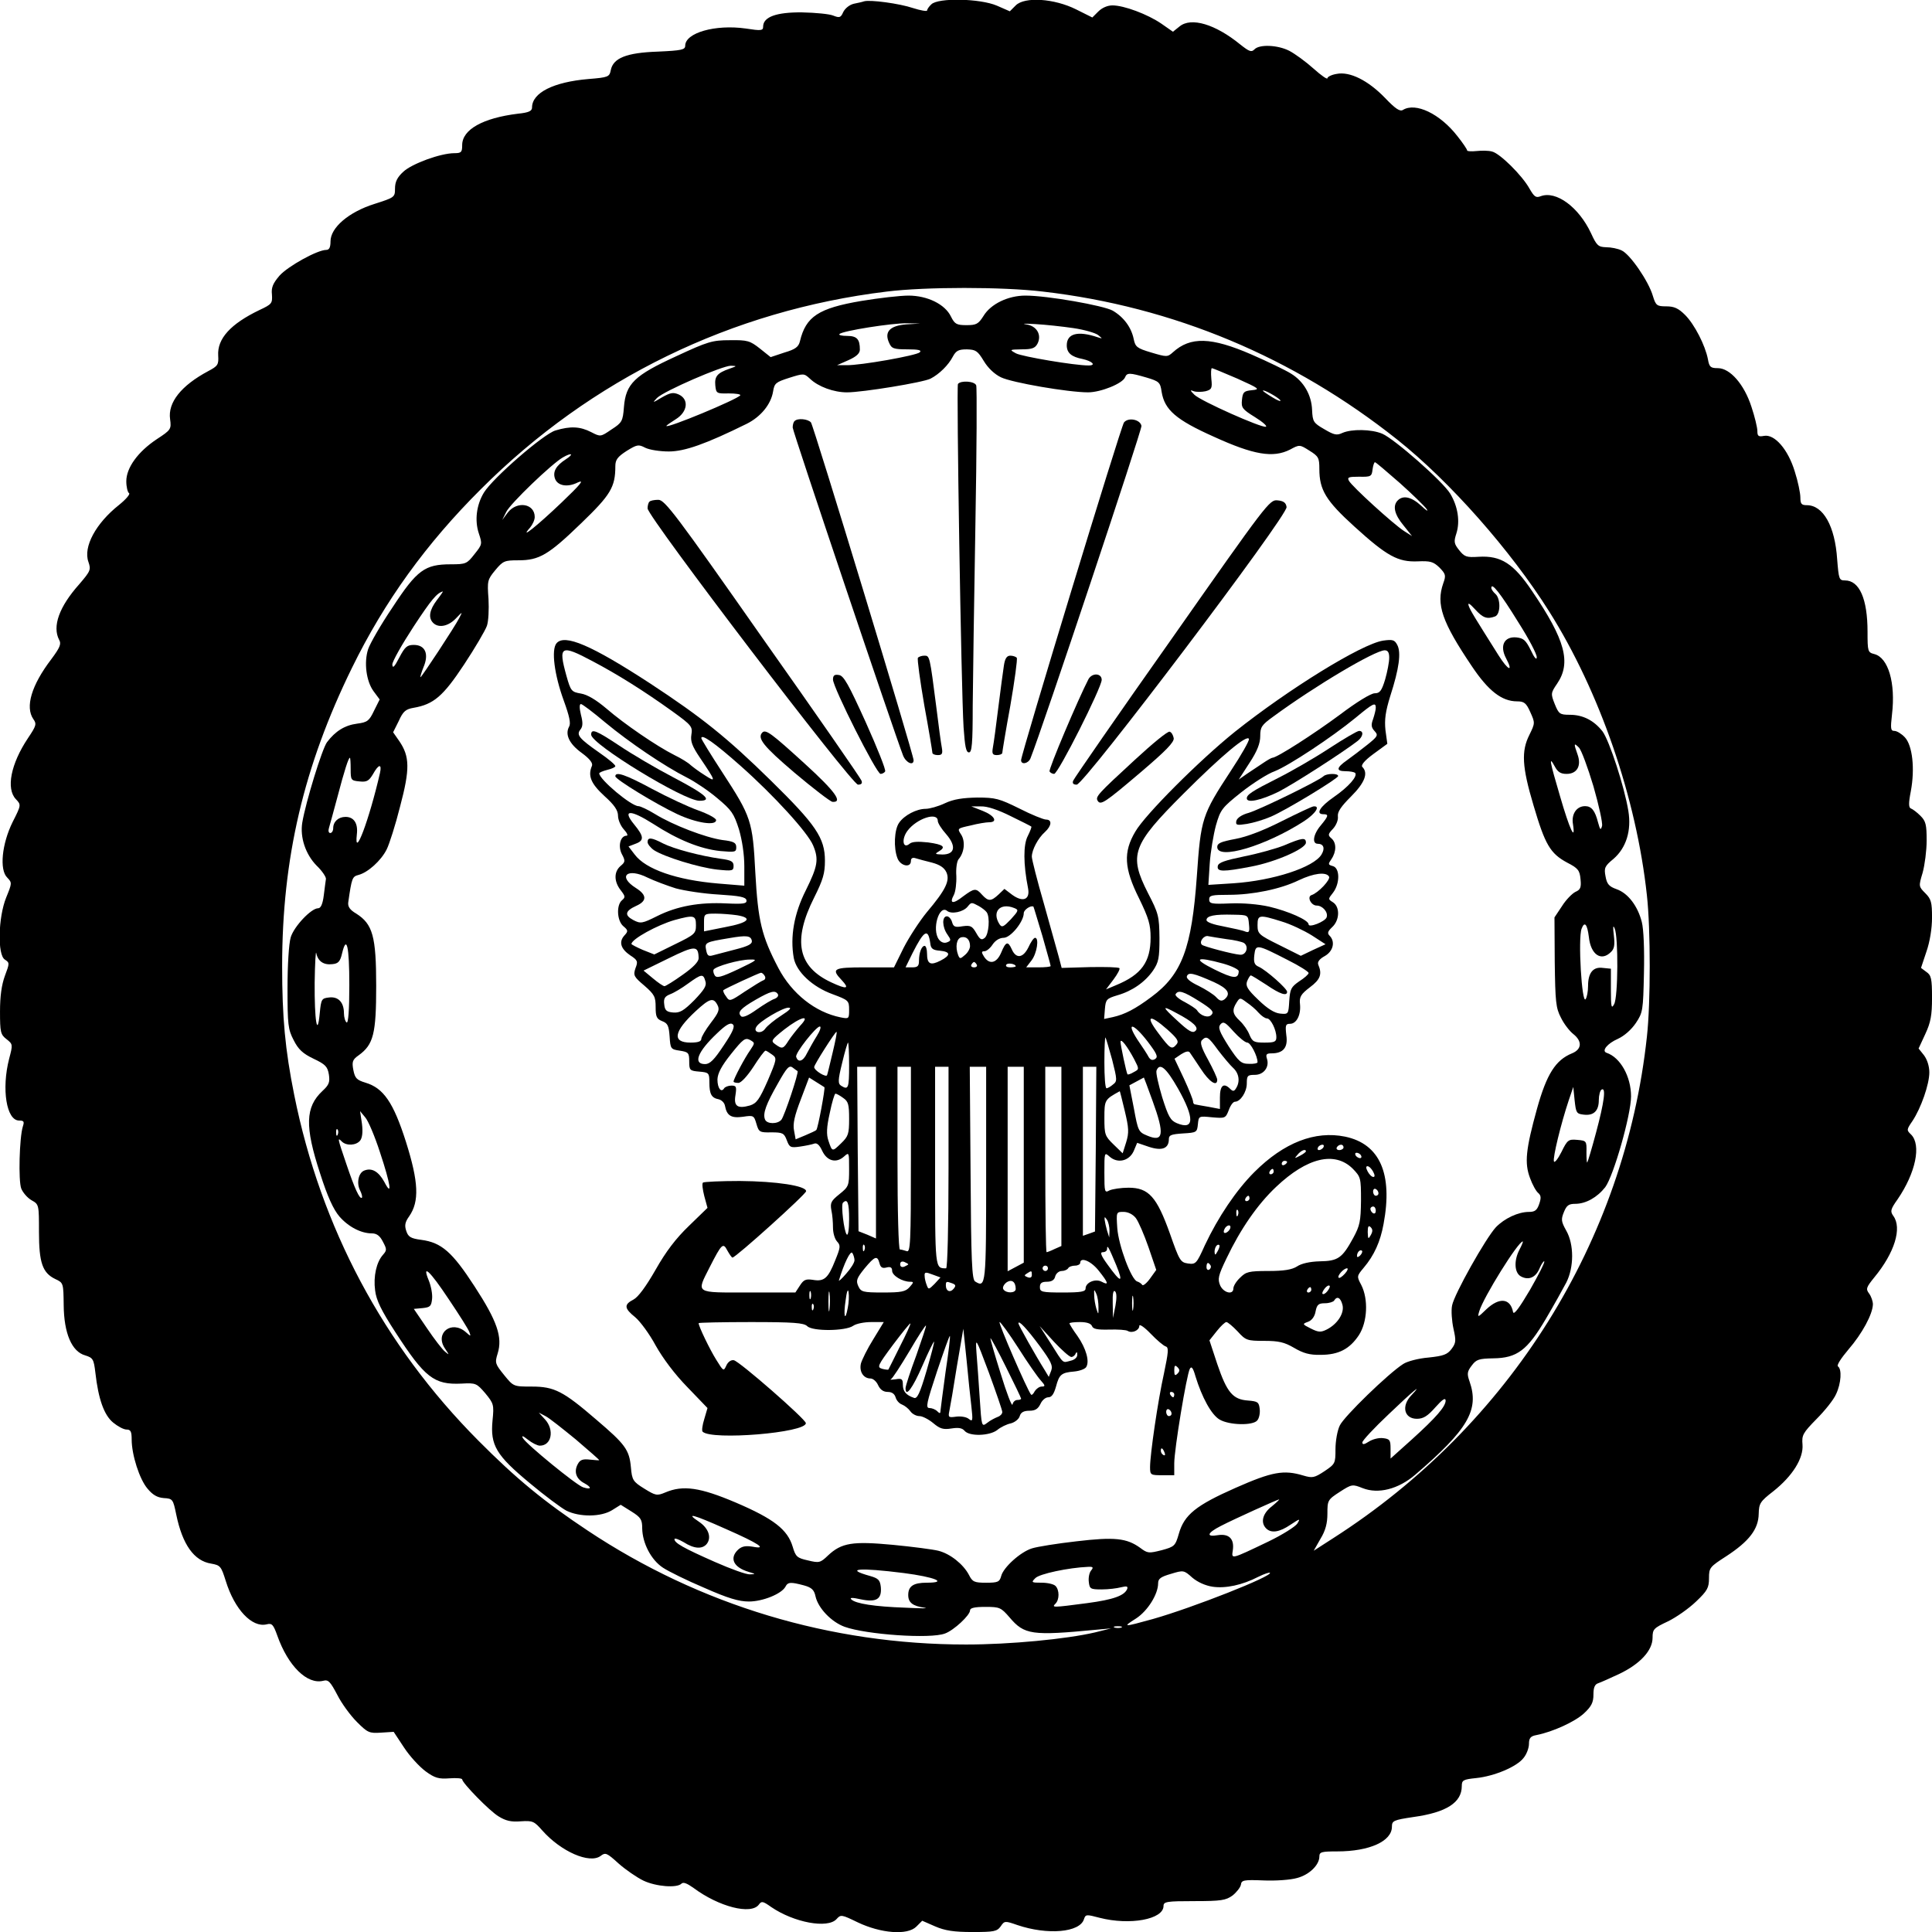 <?xml version="1.0" encoding="UTF-8" standalone="yes"?>
<svg version="1.0" xmlns="http://www.w3.org/2000/svg" width="718.97" height="718.988" viewBox="0 0 719 719" preserveAspectRatio="xMidYMid meet">
  <g transform="translate(0,719) scale(0.1,-0.1)" fill="#000000" stroke="none">
    <path d="M3215 7185 c-5 -2 -23 -6 -38 -9 -16 -4 -32 -17 -39 -31 -9 -21 -14
-22 -37 -13 -14 6 -66 11 -116 12 -96 1 -145 -17 -145 -53 0 -15 -7 -16 -65
-7 -113 16 -225 -16 -225 -64 0 -15 -13 -18 -102 -22 -117 -4 -166 -24 -175
-69 -5 -25 -9 -27 -83 -33 -130 -11 -210 -51 -210 -106 0 -13 -12 -19 -52 -23
-131 -16 -208 -59 -208 -117 0 -26 -3 -30 -29 -30 -51 0 -158 -39 -190 -69
-23 -21 -31 -38 -31 -63 0 -32 -2 -33 -77 -57 -95 -30 -163 -88 -163 -139 0
-23 -5 -32 -16 -32 -33 0 -143 -61 -174 -96 -24 -28 -31 -44 -28 -70 2 -33 0
-36 -47 -58 -106 -51 -157 -106 -153 -169 2 -34 -1 -39 -37 -58 -101 -54 -151
-117 -142 -179 5 -37 3 -40 -49 -74 -71 -47 -114 -107 -114 -157 0 -21 5 -41
10 -44 6 -3 -11 -23 -37 -44 -86 -68 -134 -156 -114 -212 10 -29 8 -34 -34
-83 -75 -84 -101 -157 -75 -207 9 -15 3 -29 -29 -72 -74 -97 -98 -178 -67
-223 13 -18 11 -25 -20 -71 -64 -96 -82 -188 -45 -227 20 -21 20 -22 -12 -85
-40 -81 -50 -178 -20 -207 18 -19 18 -20 -4 -74 -30 -74 -33 -214 -5 -231 18
-12 18 -13 0 -61 -12 -33 -18 -75 -18 -132 0 -77 2 -86 24 -103 24 -19 24 -20
10 -73 -29 -113 -10 -230 37 -230 18 0 20 -4 14 -22 -13 -42 -17 -202 -6 -231
6 -15 23 -35 39 -44 27 -15 27 -17 27 -117 0 -115 13 -153 61 -176 30 -14 30
-15 31 -97 1 -105 30 -173 80 -187 29 -9 32 -14 38 -65 11 -97 32 -157 66
-185 17 -14 39 -26 50 -26 15 0 19 -7 19 -37 0 -57 29 -148 59 -183 19 -23 36
-33 60 -35 34 -2 35 -4 47 -62 23 -111 66 -172 130 -182 34 -6 37 -10 54 -64
33 -107 98 -175 152 -162 20 5 25 0 40 -42 40 -113 111 -183 171 -168 19 5 26
-3 52 -52 16 -32 49 -77 73 -101 40 -40 46 -43 90 -40 l47 3 39 -59 c21 -32
57 -71 80 -88 34 -25 49 -29 89 -26 26 2 47 0 47 -4 0 -13 102 -118 136 -138
26 -16 46 -21 82 -18 45 3 50 0 80 -34 70 -79 176 -125 217 -95 18 14 23 12
67 -28 26 -23 68 -52 93 -64 47 -22 124 -28 141 -11 7 7 21 1 45 -16 94 -70
214 -101 243 -62 10 14 15 13 46 -9 85 -58 210 -81 243 -45 16 18 19 17 79
-12 86 -41 185 -49 218 -16 l22 22 48 -21 c37 -16 70 -21 139 -21 80 0 91 2
105 21 14 21 16 21 62 5 112 -38 233 -28 248 22 6 18 9 18 58 5 113 -29 238
-6 238 44 0 16 12 18 114 18 101 0 118 3 143 21 15 12 29 30 31 40 2 17 10 19
84 16 45 -2 101 2 125 9 46 12 83 49 83 80 0 17 8 19 66 19 121 0 204 38 204
92 0 22 6 25 80 36 123 17 180 54 180 115 0 22 5 25 54 30 67 7 151 42 176 75
11 13 20 37 20 52 0 22 6 29 28 33 61 12 144 50 177 81 28 26 35 41 35 70 0
26 5 38 18 42 9 3 45 19 79 35 77 37 123 87 123 134 0 32 4 36 57 61 31 15 78
48 105 74 42 40 48 51 48 87 0 39 3 42 65 82 84 55 119 100 120 157 1 39 5 46
54 84 72 57 113 123 109 174 -3 35 1 43 52 95 31 31 64 72 73 93 19 40 22 93
7 103 -6 4 12 31 39 63 51 59 90 131 91 168 0 11 -6 29 -14 40 -13 17 -11 23
19 60 76 92 104 184 71 229 -12 17 -11 24 16 62 67 98 89 202 50 241 -17 16
-17 18 5 50 32 48 63 137 63 181 0 23 -8 48 -20 64 l-20 25 25 54 c20 43 25
69 25 135 0 71 -3 84 -21 96 l-20 15 20 60 c13 37 21 87 21 127 0 57 -3 69
-25 91 -25 25 -25 26 -10 76 8 29 15 83 15 120 0 59 -3 72 -23 92 -13 13 -29
25 -35 27 -9 3 -10 18 -1 64 16 85 6 171 -22 201 -12 13 -30 24 -39 24 -14 0
-15 8 -9 61 14 118 -14 212 -66 225 -24 6 -25 10 -25 83 0 122 -30 191 -84
191 -22 0 -23 5 -29 78 -8 124 -52 202 -113 202 -20 0 -24 5 -24 29 0 16 -9
60 -21 97 -25 82 -75 139 -114 132 -21 -4 -25 -1 -25 18 0 13 -10 54 -22 90
-27 84 -80 144 -125 144 -27 0 -32 4 -37 33 -10 52 -50 130 -85 165 -25 25
-41 32 -70 32 -35 0 -39 3 -50 39 -16 55 -85 155 -116 169 -14 7 -40 12 -58
12 -29 1 -35 6 -56 52 -46 98 -130 159 -187 138 -18 -7 -24 -3 -42 28 -27 49
-110 131 -139 138 -13 4 -39 4 -58 2 -19 -2 -35 -1 -35 2 0 4 -16 28 -36 53
-65 84 -156 127 -203 98 -11 -7 -28 4 -67 45 -63 65 -131 99 -180 89 -19 -3
-34 -11 -34 -16 0 -6 -23 10 -52 36 -29 26 -69 55 -90 66 -43 22 -112 25 -130
5 -11 -11 -19 -8 -53 19 -92 75 -182 102 -225 67 l-25 -20 -43 30 c-51 35
-139 68 -182 68 -19 0 -39 -9 -53 -23 l-22 -22 -60 30 c-82 41 -192 48 -225
15 l-22 -22 -48 21 c-63 27 -219 30 -244 5 -9 -8 -16 -19 -16 -23 0 -4 -24 0
-52 9 -50 17 -161 32 -183 25z m666 -1080 c485 -56 933 -244 1319 -551 196
-156 422 -412 565 -639 189 -300 325 -695 364 -1057 14 -125 14 -401 0 -526
-82 -761 -510 -1445 -1167 -1866 l-73 -47 25 44 c19 31 26 58 26 94 0 49 1 52
46 81 45 29 47 29 85 14 58 -23 133 -4 196 50 196 168 239 241 202 347 -10 28
-9 37 8 59 17 23 27 26 80 27 89 1 127 30 196 147 30 51 64 112 76 135 29 57
29 142 0 193 -19 34 -20 42 -9 69 10 25 18 31 42 31 40 0 82 24 112 62 31 42
96 269 96 338 0 74 -40 145 -91 162 -20 7 3 35 42 52 24 11 50 34 67 59 26 39
27 47 30 185 2 88 -1 164 -8 191 -15 59 -51 107 -94 122 -28 10 -36 19 -41 48
-6 31 -3 38 30 65 47 41 67 105 55 178 -15 92 -71 262 -96 296 -32 41 -73 62
-122 62 -37 0 -41 3 -56 40 -15 38 -15 41 9 76 53 78 30 163 -93 344 -69 103
-116 133 -199 128 -46 -3 -53 0 -73 25 -19 24 -20 31 -10 62 14 44 6 100 -23
148 -27 45 -208 204 -253 223 -40 17 -114 18 -148 3 -21 -10 -31 -8 -68 14
-40 23 -43 28 -45 71 -2 56 -31 107 -79 136 -19 12 -85 44 -147 71 -150 65
-227 67 -292 8 -20 -18 -23 -18 -80 -1 -54 16 -60 21 -66 51 -9 43 -37 81 -78
105 -34 19 -243 56 -325 56 -64 0 -129 -31 -156 -76 -19 -30 -27 -34 -63 -34
-37 0 -44 4 -58 32 -22 46 -88 78 -158 78 -31 0 -110 -9 -176 -20 -159 -27
-206 -58 -228 -150 -5 -21 -17 -30 -58 -42 l-51 -17 -40 32 c-37 29 -46 32
-112 31 -65 0 -82 -5 -200 -60 -155 -71 -187 -102 -194 -189 -4 -52 -7 -58
-46 -83 -41 -28 -41 -28 -76 -10 -41 21 -77 23 -133 6 -44 -13 -232 -176 -266
-231 -28 -46 -35 -104 -19 -152 13 -39 13 -41 -16 -77 -28 -36 -32 -38 -88
-38 -97 0 -126 -21 -217 -160 -44 -65 -84 -135 -91 -156 -16 -49 -7 -119 20
-156 l23 -31 -21 -42 c-18 -38 -25 -43 -63 -48 -46 -6 -81 -28 -112 -69 -18
-24 -79 -222 -92 -299 -9 -55 12 -118 53 -160 21 -20 36 -43 35 -50 -1 -8 -5
-35 -8 -61 -4 -32 -11 -48 -21 -48 -26 0 -90 -68 -102 -108 -7 -23 -12 -104
-12 -189 0 -136 2 -154 23 -194 17 -34 34 -50 74 -69 44 -21 52 -29 57 -59 4
-28 1 -38 -24 -61 -64 -60 -66 -132 -9 -306 28 -88 50 -135 72 -161 34 -39 81
-63 121 -63 18 0 30 -9 41 -31 15 -28 15 -32 0 -49 -24 -27 -36 -80 -29 -132
4 -36 23 -75 75 -155 110 -170 144 -197 247 -192 53 3 56 1 88 -36 31 -38 33
-42 27 -101 -9 -93 14 -130 138 -233 56 -47 118 -93 137 -103 49 -24 128 -24
170 2 l32 20 40 -25 c35 -22 40 -30 40 -63 1 -55 33 -117 77 -146 21 -14 90
-48 154 -75 88 -39 129 -51 166 -51 51 0 121 28 136 55 9 18 20 18 69 5 29 -8
38 -17 43 -41 10 -44 59 -95 108 -113 80 -29 320 -46 374 -25 33 12 93 68 93
86 0 9 17 13 57 13 53 0 58 -2 90 -39 55 -65 83 -69 323 -46 l55 5 -60 -15
c-107 -25 -316 -45 -480 -45 -504 0 -990 146 -1408 424 -161 107 -265 192
-407 335 -353 355 -586 793 -685 1286 -34 169 -45 289 -45 480 0 400 80 743
260 1110 121 247 276 462 480 665 410 410 933 665 1510 735 146 18 430 18 581
0z m-508 -122 c-62 -5 -83 -28 -64 -69 9 -21 17 -24 68 -24 41 0 54 -3 46 -11
-12 -12 -221 -49 -273 -48 l-35 0 43 19 c29 13 42 25 42 39 0 39 -11 51 -48
51 -19 0 -32 3 -28 7 12 12 196 41 251 40 l50 -1 -52 -3z m622 -14 c41 -6 82
-18 92 -26 17 -14 17 -14 -2 -8 -74 25 -115 14 -115 -30 0 -28 17 -43 59 -51
36 -8 52 -24 22 -24 -52 0 -247 33 -270 45 -25 14 -25 14 21 15 38 0 50 4 59
21 17 33 -3 67 -43 72 -18 3 -3 3 35 1 37 -2 101 -9 142 -15z m-334 -122 c16
-27 41 -50 64 -61 41 -20 251 -56 324 -56 48 0 129 33 138 56 7 18 18 17 80
-1 47 -14 51 -18 56 -53 11 -67 53 -104 194 -167 149 -68 221 -80 284 -48 35
19 36 19 72 -4 34 -21 37 -27 37 -68 0 -78 24 -118 131 -215 121 -110 162
-132 235 -129 47 2 58 -1 81 -23 23 -24 25 -29 14 -59 -27 -78 -5 -143 107
-309 61 -91 111 -130 168 -130 26 0 34 -6 49 -40 18 -40 18 -41 -3 -84 -31
-61 -28 -119 15 -263 43 -146 62 -179 125 -213 41 -21 47 -29 50 -62 3 -30 0
-39 -19 -47 -12 -6 -35 -29 -50 -53 l-28 -42 1 -166 c2 -147 4 -171 23 -207
11 -23 32 -50 46 -61 34 -27 32 -57 -5 -72 -61 -25 -94 -77 -130 -206 -42
-152 -47 -202 -26 -258 9 -25 23 -50 31 -56 10 -9 11 -18 3 -41 -8 -23 -16
-29 -38 -29 -40 0 -91 -24 -123 -57 -38 -41 -155 -249 -163 -291 -4 -19 -1
-58 5 -86 10 -45 10 -53 -7 -76 -16 -21 -30 -26 -86 -32 -37 -3 -79 -14 -94
-24 -55 -35 -221 -196 -236 -229 -9 -18 -16 -58 -16 -88 0 -53 -1 -55 -41 -82
-38 -25 -45 -26 -79 -16 -73 22 -116 14 -252 -46 -147 -65 -191 -100 -211
-171 -13 -45 -16 -48 -64 -61 -48 -12 -52 -12 -80 9 -50 36 -95 41 -238 24
-71 -8 -145 -20 -164 -26 -43 -13 -107 -71 -115 -103 -6 -22 -12 -25 -56 -25
-44 0 -51 3 -64 29 -21 40 -70 79 -114 90 -20 5 -96 15 -169 22 -150 14 -191
8 -242 -40 -28 -27 -33 -28 -74 -18 -41 9 -46 14 -57 51 -19 64 -71 104 -211
164 -134 57 -197 66 -263 38 -31 -13 -36 -12 -78 14 -42 26 -46 32 -50 79 -6
66 -21 86 -129 178 -123 106 -156 123 -240 123 -68 0 -68 0 -103 43 -33 41
-35 45 -24 80 19 61 -2 121 -86 250 -83 128 -123 163 -198 173 -39 5 -49 11
-56 33 -7 20 -5 33 11 55 38 55 35 127 -12 276 -47 148 -84 201 -151 221 -33
10 -39 17 -45 47 -6 31 -3 39 20 55 55 40 65 80 65 258 0 185 -13 230 -74 269
-24 14 -32 26 -30 42 13 91 15 96 38 102 35 9 84 53 105 95 10 20 33 92 50
160 37 139 36 186 -3 243 l-23 33 21 42 c16 36 26 44 55 49 75 13 110 43 188
161 41 62 79 127 85 144 6 17 8 62 6 100 -5 67 -4 72 25 107 29 35 35 37 86
37 78 0 112 20 234 138 109 105 127 134 127 212 0 24 8 35 42 57 39 24 44 25
69 12 16 -8 55 -14 88 -14 59 0 138 28 290 103 52 26 90 72 98 120 5 31 10 35
60 51 54 17 55 17 77 -3 31 -30 89 -51 138 -51 58 0 284 37 311 51 33 17 67
51 83 82 12 22 21 27 52 27 33 -1 40 -5 63 -43z m-946 -29 c-46 -16 -56 -29
-53 -62 3 -30 5 -31 50 -30 26 0 45 -3 43 -7 -10 -15 -275 -125 -275 -114 0 2
16 13 35 25 44 27 50 74 11 92 -21 9 -31 7 -63 -11 -35 -21 -36 -21 -18 -2 26
26 243 120 275 120 24 -1 23 -1 -5 -11z m1890 -37 c82 -37 86 -40 54 -43 -30
-3 -34 -7 -37 -36 -3 -29 1 -35 48 -64 29 -18 47 -34 41 -36 -16 -5 -243 96
-266 119 -17 17 -17 19 -2 13 9 -3 29 -3 43 0 23 6 26 11 22 46 -2 22 -1 40 2
40 3 0 46 -18 95 -39z m160 -81 c3 -5 -10 -1 -29 11 -20 12 -36 23 -36 25 0 7
58 -25 65 -36z m-2659 -219 c-37 -24 -49 -46 -41 -71 9 -28 47 -35 86 -15 25
11 9 -8 -61 -75 -90 -86 -161 -143 -117 -93 9 11 17 28 17 39 0 50 -65 61
-100 17 l-21 -28 15 30 c14 30 170 180 211 203 33 19 42 13 11 -7z m3103 -88
c47 -42 92 -86 100 -97 8 -12 -1 -6 -20 12 -36 33 -67 40 -87 20 -20 -20 -13
-52 21 -93 l32 -40 -30 19 c-39 25 -194 166 -205 187 -7 13 -1 15 38 15 44 -1
47 1 50 27 2 15 6 27 9 27 3 0 44 -35 92 -77z m441 -518 c39 -61 70 -120 69
-131 0 -12 -9 -2 -22 26 -19 38 -27 45 -54 48 -45 4 -63 -31 -38 -78 28 -53 8
-46 -28 11 -90 143 -104 165 -111 184 -5 14 3 10 23 -12 30 -33 45 -38 75 -27
21 8 21 67 1 84 -8 7 -15 17 -15 22 0 23 34 -20 100 -127z m-4024 82 c-28 -37
-33 -66 -14 -85 20 -20 56 -13 84 16 26 27 26 27 13 2 -16 -32 -140 -220 -144
-220 -2 0 3 17 11 37 21 49 7 83 -36 83 -25 0 -33 -7 -54 -47 -18 -35 -25 -42
-26 -26 0 12 36 75 79 141 67 102 87 125 109 131 2 1 -8 -14 -22 -32z m4304
-693 c20 -70 35 -137 32 -148 -5 -17 -7 -15 -15 14 -11 43 -24 60 -48 60 -32
0 -52 -30 -45 -68 10 -67 -13 -17 -48 104 -39 132 -43 154 -20 112 11 -21 22
-28 44 -28 39 0 56 30 41 72 -15 42 -14 45 5 26 9 -9 33 -74 54 -144z m-4625
64 c0 -41 1 -43 33 -46 27 -3 35 2 50 27 21 38 34 40 26 4 -40 -174 -97 -326
-86 -228 5 41 -11 65 -42 65 -27 0 -46 -18 -46 -42 0 -10 -5 -18 -11 -18 -6 0
-8 8 -5 18 3 9 17 62 32 117 26 99 41 145 46 145 2 0 3 -19 3 -42z m4608 -625
c7 -66 46 -92 82 -56 13 12 15 27 11 62 -4 32 -3 40 3 26 14 -31 13 -256 -2
-282 -10 -19 -12 -11 -12 55 l0 77 -30 3 c-36 5 -55 -18 -55 -67 0 -20 -4 -42
-9 -49 -14 -23 -29 226 -15 262 11 29 21 17 27 -31z m-4613 -179 c0 -94 -4
-143 -10 -139 -5 3 -10 19 -10 34 0 41 -21 63 -55 59 -28 -3 -30 -6 -35 -58
-9 -96 -20 -27 -19 113 1 73 4 122 6 110 6 -30 27 -45 60 -41 22 2 29 10 36
40 17 71 27 27 27 -118z m4593 -482 c38 -5 57 14 57 54 0 18 5 36 10 39 18 11
10 -47 -20 -159 -16 -60 -31 -110 -33 -112 -2 -2 -3 15 -3 38 1 42 0 43 -34
46 -33 3 -37 0 -59 -45 -13 -26 -26 -42 -28 -35 -5 13 26 140 55 227 l17 50 5
-50 c5 -46 7 -50 33 -53z m-4479 -140 c40 -120 47 -170 16 -110 -21 38 -46 53
-74 42 -22 -8 -30 -47 -16 -74 6 -12 9 -24 7 -27 -8 -8 -27 33 -58 125 -33 97
-34 101 -17 84 17 -17 53 -15 68 3 8 10 11 31 7 63 l-7 47 19 -23 c11 -12 36
-71 55 -130z m-157 66 c-3 -8 -6 -5 -6 6 -1 11 2 17 5 13 3 -3 4 -12 1 -19z
m4398 -428 c-22 -42 -19 -87 5 -100 29 -16 56 -4 70 31 7 16 15 27 17 25 3 -3
-21 -50 -53 -106 -39 -66 -60 -95 -63 -83 -10 52 -51 56 -99 11 -33 -32 -34
-32 -27 -8 16 53 145 260 162 260 2 0 -3 -13 -12 -30z m-3985 -185 c39 -58 74
-113 77 -123 6 -16 5 -16 -14 1 -52 45 -115 -3 -78 -60 18 -27 18 -27 1 -13
-10 8 -40 47 -67 87 l-49 72 33 3 c28 3 32 7 35 34 2 18 -4 48 -12 68 -27 65
3 38 74 -69z m3582 -358 c-38 -40 -26 -87 21 -87 24 0 40 10 69 43 25 28 37
37 38 25 0 -22 -34 -62 -127 -146 l-78 -70 0 37 c0 32 -3 36 -28 39 -16 2 -39
-4 -53 -13 -17 -11 -24 -12 -24 -3 0 7 44 54 98 105 92 88 131 120 84 70z
m-3109 -164 c48 -41 87 -75 87 -77 0 -1 -15 0 -34 2 -27 3 -37 0 -46 -17 -15
-28 -6 -55 25 -71 29 -16 26 -25 -5 -15 -25 8 -211 160 -224 183 -6 11 0 9 19
-6 15 -12 35 -22 44 -22 44 0 55 59 19 98 l-23 25 25 -13 c14 -7 64 -47 113
-87z m2590 -249 c-34 -26 -43 -60 -21 -82 19 -19 50 -14 91 14 35 23 37 24 25
4 -7 -11 -56 -42 -108 -67 -142 -68 -137 -66 -132 -32 6 42 -14 62 -55 56 -46
-8 -41 8 10 34 50 26 210 98 217 99 3 0 -10 -12 -27 -26z m-2032 -84 c123 -54
157 -77 100 -66 -25 4 -39 2 -53 -10 -35 -32 -19 -67 39 -84 26 -8 26 -8 4 -9
-13 -1 -71 20 -130 46 -118 52 -151 71 -151 85 0 5 15 0 34 -11 39 -25 69 -27
86 -7 19 24 7 59 -29 83 -52 35 -23 28 100 -27z m1360 -154 c-7 -8 -11 -27 -9
-43 3 -26 6 -28 48 -28 25 0 57 4 72 8 21 5 26 4 23 -6 -10 -25 -51 -40 -149
-53 -129 -17 -133 -17 -118 -2 15 15 15 51 0 66 -7 7 -30 12 -52 12 -38 0 -39
1 -23 17 15 16 124 39 196 42 19 1 21 -2 12 -13z m-698 -10 c116 -15 167 -36
86 -36 -50 0 -69 -13 -69 -46 0 -28 17 -41 60 -47 19 -3 -12 -3 -70 0 -116 4
-186 15 -202 31 -7 7 5 7 36 0 58 -12 78 1 74 46 -3 26 -9 32 -40 41 -97 27
-42 32 125 11z m1150 -51 c48 -7 110 6 170 37 22 11 41 17 43 15 12 -12 -287
-130 -435 -172 -112 -31 -115 -31 -63 2 43 28 82 90 82 131 0 17 10 24 48 35
46 14 48 14 79 -14 20 -17 49 -30 76 -34z m-340 -152 c-7 -2 -19 -2 -25 0 -7
3 -2 5 12 5 14 0 19 -2 13 -5z"/>
    <path d="M3565 5761 c-6 -11 12 -1132 21 -1278 5 -71 9 -93 20 -93 11 0 14 31
14 173 1 94 5 398 10 675 5 277 6 510 3 518 -6 16 -58 19 -68 5z"/>
    <path d="M2957 5623 c-4 -3 -7 -14 -7 -24 0 -14 380 -1142 411 -1221 11 -27
39 -39 39 -17 0 21 -372 1244 -382 1257 -11 13 -50 17 -61 5z"/>
    <path d="M4183 5618 c-11 -13 -383 -1235 -383 -1257 0 -18 27 -13 35 7 45 113
415 1222 413 1237 -4 24 -49 33 -65 13z"/>
    <path d="M2417 5323 c-4 -3 -7 -15 -7 -25 0 -31 760 -1028 783 -1028 13 0 17
5 13 15 -3 9 -168 247 -368 530 -323 461 -364 515 -388 515 -15 0 -30 -3 -33
-7z"/>
    <path d="M4362 4815 c-200 -283 -365 -522 -368 -530 -4 -10 0 -15 13 -15 28 0
786 1002 781 1033 -2 16 -11 23 -34 25 -29 3 -39 -10 -392 -513z"/>
    <path d="M2071 4796 c-20 -24 -8 -117 27 -213 21 -58 27 -85 20 -97 -16 -29 0
-64 47 -98 30 -22 42 -38 38 -48 -16 -37 -4 -66 46 -112 38 -34 51 -54 51 -74
0 -15 10 -38 22 -51 12 -13 16 -23 10 -23 -23 0 -33 -38 -18 -68 14 -26 13
-30 -5 -45 -25 -22 -24 -58 1 -90 17 -22 18 -26 5 -37 -22 -18 -19 -77 5 -97
18 -15 18 -19 4 -34 -22 -24 -14 -50 21 -74 28 -18 30 -23 20 -48 -9 -27 -6
-32 33 -65 38 -33 42 -42 42 -80 0 -36 4 -44 24 -52 21 -8 25 -17 28 -57 3
-46 4 -48 38 -53 32 -5 35 -8 35 -40 0 -33 2 -35 38 -38 35 -3 37 -5 37 -40 0
-44 8 -58 35 -63 11 -3 21 -13 23 -24 7 -37 23 -47 67 -41 39 6 41 5 50 -26 9
-31 12 -33 56 -32 42 0 47 -3 57 -29 10 -27 14 -29 49 -24 21 3 45 8 53 11 10
4 20 -5 30 -27 18 -38 52 -47 81 -21 19 17 19 16 19 -47 0 -61 -1 -65 -36 -93
-31 -25 -35 -32 -30 -60 4 -17 6 -46 6 -65 0 -18 6 -41 15 -51 14 -15 13 -22
-7 -71 -26 -66 -41 -79 -82 -72 -27 4 -35 1 -49 -21 l-17 -26 -175 0 c-201 0
-194 -5 -144 94 45 88 50 93 66 62 8 -14 16 -26 19 -26 12 0 274 236 274 247
0 20 -110 37 -247 38 -72 0 -134 -3 -137 -6 -4 -4 -1 -26 5 -50 l12 -44 -69
-67 c-49 -47 -86 -96 -124 -163 -36 -63 -65 -102 -82 -111 -37 -19 -35 -33 6
-66 18 -15 53 -62 76 -105 27 -48 71 -107 118 -155 l75 -78 -12 -41 c-7 -22
-10 -44 -6 -47 33 -33 386 -4 384 32 -1 15 -247 230 -268 234 -10 2 -22 -6
-28 -20 -10 -22 -11 -21 -37 21 -24 38 -66 125 -66 137 0 2 87 4 194 4 160 0
197 -3 210 -15 19 -20 142 -19 171 1 11 8 41 14 67 14 l47 0 -39 -64 c-22 -35
-42 -76 -46 -90 -7 -30 9 -56 36 -56 9 0 22 -11 28 -25 8 -17 20 -25 36 -25
15 0 25 -7 29 -20 3 -11 13 -23 24 -27 10 -4 24 -15 31 -25 7 -10 22 -18 34
-18 11 0 34 -12 51 -26 25 -21 37 -25 68 -20 26 4 40 2 49 -9 18 -21 92 -19
121 3 13 11 36 22 51 25 15 4 30 16 33 27 4 14 15 20 36 20 22 0 32 7 41 25 6
14 19 25 29 25 13 0 21 12 29 40 12 45 20 52 68 56 20 2 39 9 44 16 14 21 0
70 -32 116 -17 23 -30 45 -30 47 0 3 18 5 39 5 25 0 41 -5 45 -15 4 -11 20
-14 63 -13 33 1 64 -1 70 -5 16 -10 43 2 43 19 0 8 19 -5 42 -29 24 -25 49
-46 57 -48 11 -4 9 -22 -7 -99 -23 -103 -52 -303 -52 -350 0 -29 2 -30 45 -30
l45 0 0 44 c0 52 46 330 58 352 6 11 12 4 21 -28 24 -78 59 -143 90 -161 36
-21 124 -23 140 -3 7 8 11 27 9 43 -3 25 -7 28 -44 31 -56 4 -78 30 -114 136
l-29 88 27 34 c15 19 31 34 36 34 5 0 24 -16 42 -35 30 -33 35 -35 99 -35 54
0 75 -5 111 -26 34 -20 58 -27 99 -26 67 0 108 22 142 73 32 49 36 134 9 187
-17 32 -17 33 9 64 39 46 62 97 74 163 35 187 -14 298 -143 325 -112 23 -228
-22 -338 -132 -68 -68 -135 -168 -184 -272 -31 -69 -34 -72 -63 -68 -28 4 -32
11 -67 111 -49 137 -79 171 -154 171 -28 0 -60 -5 -71 -10 -18 -10 -19 -7 -19
66 0 75 0 77 19 60 30 -27 73 -17 90 20 l13 31 44 -15 c49 -16 74 -6 74 29 0
15 9 18 53 21 50 3 52 4 55 34 3 31 3 31 53 26 48 -4 50 -4 62 27 6 17 16 31
23 31 20 0 44 36 44 68 0 29 3 32 30 32 33 0 55 29 45 60 -5 16 -2 20 17 20
44 0 62 22 55 68 -4 36 -3 42 14 42 24 0 41 33 37 73 -3 27 3 37 37 63 39 29
46 49 31 84 -4 10 4 21 24 32 32 18 40 54 18 76 -9 9 -7 16 10 32 28 26 29 75
3 92 -19 12 -19 12 0 36 26 34 26 92 -1 99 -18 5 -18 7 -5 26 19 28 19 61 0
77 -14 12 -13 16 6 36 11 12 20 32 18 46 -2 17 12 37 49 74 51 51 65 87 42
110 -6 6 7 23 41 48 l52 38 -7 51 c-4 39 0 69 18 127 33 102 41 162 26 190
-10 19 -17 21 -53 16 -81 -13 -351 -180 -551 -339 -132 -106 -335 -309 -371
-372 -45 -76 -42 -136 14 -248 36 -74 43 -98 43 -146 0 -91 -34 -138 -128
-177 l-38 -16 28 37 c15 20 25 39 22 42 -4 4 -53 5 -111 4 l-104 -3 -11 42
c-6 22 -31 111 -55 197 -25 86 -45 165 -45 175 0 25 23 69 49 92 25 23 27 46
4 46 -9 0 -54 18 -99 41 -75 37 -89 41 -157 41 -54 -1 -88 -6 -120 -21 -25
-12 -58 -21 -72 -21 -34 0 -80 -24 -99 -52 -18 -25 -21 -94 -6 -132 11 -29 50
-37 50 -10 0 10 6 14 18 10 9 -3 36 -10 60 -16 30 -8 46 -19 54 -36 14 -31 -2
-65 -73 -149 -27 -33 -66 -93 -86 -132 l-36 -73 -109 0 c-116 0 -126 -5 -86
-47 31 -33 20 -36 -38 -9 -125 58 -145 155 -64 316 33 66 40 90 40 137 0 85
-34 134 -201 298 -163 160 -258 236 -450 362 -218 142 -318 185 -348 149z
m135 -67 c89 -47 186 -107 296 -186 72 -52 76 -57 71 -87 -4 -25 3 -43 32 -86
60 -89 61 -93 18 -65 -21 13 -45 31 -53 38 -8 8 -35 25 -60 37 -66 33 -187
116 -253 173 -39 33 -71 52 -95 56 -35 6 -38 9 -54 66 -31 112 -22 118 98 54z
m2964 13 c0 -16 -7 -52 -15 -80 -13 -43 -20 -52 -39 -52 -14 0 -68 -33 -130
-80 -96 -71 -234 -160 -251 -160 -3 0 -19 -9 -35 -20 -17 -11 -43 -29 -60 -40
l-30 -21 40 62 c29 44 40 73 40 100 0 33 5 41 48 72 158 116 378 246 415 247
12 0 17 -8 17 -28z m-2917 -241 c88 -73 219 -162 304 -205 28 -14 79 -48 112
-76 54 -45 62 -57 81 -116 12 -41 20 -94 20 -138 l0 -72 -97 8 c-155 13 -270
53 -311 108 l-23 30 26 10 c33 12 32 27 -5 72 -46 56 -14 56 71 2 91 -59 174
-93 249 -101 56 -5 60 -4 60 14 0 17 -9 22 -52 27 -62 9 -183 55 -251 97 -26
16 -54 29 -61 29 -27 0 -145 99 -146 122 0 3 14 9 30 13 17 4 30 10 30 14 0 5
-26 27 -58 49 -77 54 -88 67 -72 87 9 11 10 25 2 55 -6 25 -6 40 0 40 5 0 46
-31 91 -69z m2867 55 c0 -8 -5 -27 -10 -42 -8 -21 -7 -31 5 -44 15 -16 13 -20
-27 -52 -24 -19 -58 -45 -75 -57 -40 -28 -42 -41 -5 -41 16 0 31 -3 35 -6 11
-12 -24 -52 -79 -90 -52 -36 -69 -64 -39 -64 21 0 19 -7 -10 -42 -28 -33 -33
-68 -11 -68 22 0 28 -17 14 -40 -29 -48 -180 -97 -327 -107 l-94 -6 5 79 c3
44 14 108 23 142 17 59 22 66 95 124 42 33 98 69 124 78 53 21 212 126 301
199 65 54 75 59 75 37z m-2364 -216 c124 -110 250 -248 270 -296 22 -52 17
-78 -27 -167 -44 -87 -59 -173 -45 -252 10 -52 70 -108 145 -135 59 -22 61
-24 61 -58 0 -34 -1 -34 -32 -28 -94 19 -181 88 -231 183 -63 120 -76 176 -86
355 -10 194 -15 208 -123 374 -43 66 -78 123 -78 127 0 17 49 -17 146 -103z
m1825 -18 c-108 -165 -112 -177 -127 -394 -19 -266 -55 -364 -169 -448 -60
-45 -99 -65 -143 -75 l-33 -7 3 38 c3 34 6 38 46 50 56 16 103 49 133 92 21
31 24 47 24 121 -1 81 -3 91 -43 168 -72 142 -59 178 132 369 144 144 238 222
244 204 2 -6 -28 -59 -67 -118z m-820 -169 c41 -20 75 -37 77 -39 2 -1 -4 -17
-13 -35 -17 -32 -17 -104 1 -195 8 -42 -19 -53 -59 -24 l-29 22 -22 -21 c-28
-26 -38 -26 -61 -1 -23 26 -29 25 -71 -6 -38 -30 -52 -27 -34 6 6 12 10 43 9
70 -2 27 2 54 8 62 22 25 26 67 10 92 -15 23 -15 23 35 34 27 7 58 12 69 12
34 0 20 25 -23 42 l-43 17 36 0 c23 1 64 -13 110 -36z m-271 -18 c0 -8 14 -30
31 -49 39 -45 33 -76 -14 -76 -27 1 -29 2 -14 11 29 17 19 26 -39 34 -37 4
-60 3 -69 -5 -25 -21 -31 17 -8 48 34 46 113 72 113 37z m-975 -251 c33 -9
105 -20 160 -23 78 -5 100 -9 103 -21 2 -13 -10 -15 -75 -12 -100 5 -183 -10
-257 -47 -56 -28 -62 -29 -89 -15 -34 18 -31 34 11 53 40 18 40 40 -1 66 -70
44 -33 77 43 39 25 -12 73 -30 105 -40z m2431 44 c7 -11 -40 -61 -65 -69 -18
-6 -2 -39 19 -39 22 0 44 -25 37 -44 -6 -16 -67 -40 -67 -26 0 16 -75 49 -147
66 -40 9 -98 14 -145 12 -69 -3 -78 -1 -78 15 0 15 10 17 73 17 89 0 192 21
260 54 57 27 102 32 113 14z m-1303 -110 c12 -7 25 -17 29 -23 13 -18 8 -82
-7 -95 -12 -10 -18 -7 -32 18 -15 26 -21 29 -51 25 -28 -5 -34 -2 -39 16 -3
11 -12 21 -19 21 -19 0 -18 -40 2 -68 14 -20 14 -23 -2 -29 -10 -4 -22 0 -30
11 -27 37 1 131 31 106 16 -13 60 -4 76 16 14 17 14 17 42 2z m131 -7 c18 -7
17 -10 -12 -42 -27 -28 -33 -32 -42 -19 -30 46 1 82 54 61z m105 -103 c17 -60
31 -110 31 -113 0 -3 -21 -5 -46 -5 l-45 0 20 26 c20 26 29 84 13 84 -5 0 -16
-16 -25 -36 -20 -40 -46 -43 -62 -6 -14 31 -22 28 -39 -13 -17 -40 -44 -46
-64 -15 -10 16 -10 20 2 20 7 0 21 11 30 25 10 15 26 25 41 25 26 0 75 60 75
92 0 12 26 30 36 24 1 -1 15 -49 33 -108z m-1136 76 c60 -10 43 -28 -43 -44
l-80 -16 0 33 c0 32 1 33 43 33 23 0 59 -3 80 -6z m1905 -33 c3 -28 1 -33 -13
-28 -8 4 -45 12 -80 19 -39 7 -65 16 -65 24 0 16 30 22 100 20 55 -1 55 -1 58
-35z m-2058 -4 c0 -31 -4 -35 -78 -71 l-77 -38 -43 17 c-23 10 -42 20 -42 22
0 18 97 71 160 89 73 20 80 18 80 -19z m2179 14 c34 -10 84 -34 113 -52 l51
-33 -46 -21 -46 -22 -80 40 c-77 38 -81 42 -81 74 0 39 6 40 89 14z m-1307
-81 c2 -20 9 -26 36 -28 40 -4 41 -17 2 -37 -37 -19 -50 -13 -50 26 0 16 -4
29 -9 29 -11 0 -21 -25 -21 -56 0 -19 -5 -24 -25 -24 l-25 0 26 53 c43 85 58
94 66 37z m-664 9 c2 -12 -13 -20 -60 -32 -35 -9 -73 -19 -84 -22 -17 -5 -22
-2 -26 19 -6 29 -3 30 87 45 64 11 79 9 83 -10z m812 -20 c0 -9 -8 -24 -19
-33 -17 -15 -19 -15 -25 -1 -12 32 -6 63 12 67 19 4 32 -9 32 -33z m955 26
c28 -3 57 -10 64 -14 20 -13 9 -46 -14 -44 -28 2 -136 31 -142 37 -12 11 8 37
24 32 10 -2 41 -7 68 -11z m-1965 -71 c0 -13 -20 -34 -60 -62 -32 -23 -63 -42
-67 -42 -5 0 -24 13 -43 29 l-35 29 94 46 c98 48 110 48 111 0z m2193 -7 c42
-21 77 -43 77 -48 0 -5 -16 -19 -35 -31 -30 -21 -34 -28 -37 -73 -3 -49 -3
-50 -34 -47 -21 2 -47 18 -81 51 -41 39 -48 52 -42 69 5 12 11 22 14 22 3 0
29 -16 58 -35 51 -35 77 -43 77 -26 0 12 -77 80 -105 93 -17 7 -20 17 -17 44
5 41 8 41 125 -19z m-2046 -34 c-64 -30 -80 -34 -87 -23 -5 8 -7 18 -4 22 8
12 95 37 134 37 32 1 28 -2 -43 -36z m1805 21 c32 -9 58 -22 58 -28 -1 -30
-19 -29 -90 6 -83 41 -70 50 32 22z m-917 -4 c3 -5 -1 -10 -10 -10 -9 0 -13 5
-10 10 3 6 8 10 10 10 2 0 7 -4 10 -10z m145 -6 c0 -2 -9 -4 -21 -4 -11 0 -18
4 -14 10 5 8 35 3 35 -6z m-934 -36 c4 -6 2 -14 -5 -16 -6 -2 -37 -21 -69 -42
-55 -37 -57 -38 -70 -18 -8 10 -12 21 -10 23 6 6 132 64 140 65 4 0 10 -5 14
-12z m1672 -23 c52 -24 64 -43 39 -64 -11 -8 -18 -6 -31 8 -9 10 -39 29 -65
42 -32 15 -47 28 -44 36 6 16 24 12 101 -22z m-1893 4 c6 -17 -4 -32 -41 -71
-40 -40 -54 -48 -79 -46 -24 2 -31 8 -33 30 -3 22 2 30 22 38 14 5 44 23 67
40 50 36 56 37 64 9z m270 -49 c3 -6 -2 -13 -12 -17 -10 -3 -40 -21 -67 -40
-32 -23 -52 -31 -58 -25 -15 15 -2 29 55 62 56 32 72 36 82 20z m1568 -26 c46
-29 56 -39 46 -50 -11 -14 -41 -5 -54 16 -4 6 -24 19 -46 31 -22 11 -37 24
-34 29 10 17 29 11 88 -26z m221 -43 c11 -12 24 -21 31 -21 14 0 35 -42 35
-70 0 -17 -7 -20 -44 -20 -39 0 -45 3 -56 29 -6 16 -22 39 -36 52 -27 25 -30
40 -12 68 12 19 13 19 37 1 15 -10 35 -27 45 -39z m-2014 29 c9 -17 5 -28 -25
-67 -19 -25 -35 -52 -35 -59 0 -10 -13 -14 -40 -14 -70 0 -63 41 19 117 52 48
66 52 81 23z m238 -39 c-25 -16 -52 -38 -60 -49 -15 -22 -47 -14 -33 7 11 20
98 71 119 71 14 0 5 -9 -26 -29z m1470 9 c63 -33 86 -55 70 -67 -10 -9 -25 0
-66 38 -59 54 -59 59 -4 29z m-1400 -47 c-14 -16 -33 -40 -43 -55 -20 -32 -24
-33 -50 -14 -17 12 -15 16 34 55 62 48 100 57 59 14z m1366 -14 c37 -33 44
-44 35 -55 -18 -22 -24 -18 -68 41 -50 66 -34 73 33 14z m-1651 -60 c-35 -53
-51 -69 -69 -69 -46 0 -28 46 44 114 33 32 50 42 59 34 9 -7 1 -27 -34 -79z
m1949 11 c12 0 38 -50 38 -73 0 -4 -15 -7 -32 -6 -29 0 -38 8 -76 66 -34 54
-40 69 -30 81 11 12 18 8 49 -27 20 -22 43 -41 51 -41z m-1602 25 c-12 -19
-28 -48 -37 -65 -14 -30 -33 -36 -40 -13 -5 13 74 113 88 113 6 0 1 -16 -11
-35z m1231 -21 c34 -45 40 -57 28 -65 -10 -6 -17 -4 -24 7 -5 10 -24 39 -42
65 -44 68 -16 63 38 -7z m-1172 -40 c-10 -42 -19 -80 -21 -85 -3 -10 -48 17
-48 30 0 9 78 131 83 131 3 0 -4 -34 -14 -76z m-307 8 c-20 -28 -62 -107 -62
-117 0 -3 8 -5 18 -5 10 0 33 25 56 60 21 33 41 60 45 60 3 0 14 -7 25 -15 18
-13 17 -17 -17 -97 -31 -70 -41 -84 -66 -92 -46 -13 -61 -3 -54 38 5 32 3 36
-15 36 -11 0 -24 -5 -27 -10 -11 -18 -25 0 -25 33 1 23 15 50 51 95 44 55 52
61 70 52 19 -11 19 -11 1 -38z m1347 -36 c19 -75 19 -80 3 -92 -9 -8 -20 -14
-24 -14 -5 0 -8 44 -8 97 0 53 2 94 4 92 2 -2 13 -40 25 -83z m394 36 c20 -26
45 -56 56 -66 22 -20 27 -51 11 -76 -7 -12 -12 -12 -22 -2 -24 24 -38 13 -38
-32 l0 -43 -42 8 c-24 4 -46 8 -50 9 -5 0 -8 5 -8 11 0 6 -15 44 -34 85 l-35
74 25 17 c16 10 28 13 32 6 4 -5 22 -33 41 -61 31 -48 61 -68 61 -40 0 6 -15
39 -34 74 -25 45 -31 65 -23 73 17 17 23 14 60 -37z m-312 -34 c19 -37 19 -37
-2 -48 -11 -7 -22 -10 -23 -8 -4 5 -26 109 -26 121 1 15 26 -18 51 -65z
m-1061 -23 c0 -85 -3 -92 -29 -76 -13 8 -13 20 3 85 10 42 20 76 22 76 2 0 4
-38 4 -85z m-192 -21 c6 -4 -49 -168 -60 -181 -14 -17 -54 -17 -61 1 -9 22 4
57 48 134 33 59 42 69 55 59 8 -6 16 -12 18 -13z m292 -304 l0 -319 -32 14
-33 13 -3 306 -2 306 35 0 35 0 0 -320z m130 -26 c0 -312 -2 -346 -16 -340 -9
3 -20 6 -25 6 -5 0 -9 140 -9 340 l0 340 25 0 25 0 0 -346z m140 -29 c0 -221
-4 -375 -9 -375 -42 0 -41 -6 -41 381 l0 369 25 0 25 0 0 -375z m140 -24 c0
-416 -1 -425 -41 -400 -12 7 -15 77 -17 404 l-3 395 30 0 31 0 0 -399z m140
34 l0 -364 -30 -16 -30 -16 0 381 0 380 30 0 30 0 0 -365z m140 32 l0 -334
-25 -11 c-14 -7 -28 -12 -30 -12 -3 0 -5 155 -5 345 l0 345 30 0 30 0 0 -333z
m128 27 l-3 -307 -22 -8 -23 -8 0 314 0 315 25 0 25 0 -2 -306z m306 225 c62
-110 61 -156 -4 -129 -24 10 -32 24 -55 97 -14 47 -24 91 -21 99 12 31 36 10
80 -67z m-1316 5 c4 -2 -24 -154 -30 -159 -2 -3 -20 -11 -41 -20 l-36 -15 -6
33 c-5 25 2 55 25 115 l31 82 27 -17 c15 -9 28 -18 30 -19z m1221 -50 c46
-126 41 -156 -20 -130 -32 13 -34 18 -49 100 l-17 87 26 14 c14 8 27 14 28 15
0 0 15 -38 32 -86z m-103 -39 c15 -63 16 -80 5 -116 l-13 -41 -34 33 c-32 31
-34 37 -34 98 0 68 1 69 57 100 1 1 9 -33 19 -74z m-1048 49 c19 -13 22 -24
22 -78 0 -56 -3 -65 -30 -91 -33 -32 -33 -32 -47 10 -8 23 -7 50 5 103 8 40
18 72 21 72 4 0 17 -7 29 -16z m1787 -184 c-3 -5 -11 -10 -16 -10 -6 0 -7 5
-4 10 3 6 11 10 16 10 6 0 7 -4 4 -10z m75 0 c0 -5 -7 -10 -16 -10 -8 0 -12 5
-9 10 3 6 10 10 16 10 5 0 9 -4 9 -10z m-140 -15 c0 -2 -10 -10 -22 -16 -21
-11 -22 -11 -9 4 13 16 31 23 31 12z m205 -15 c3 -5 2 -10 -4 -10 -5 0 -13 5
-16 10 -3 6 -2 10 4 10 5 0 13 -4 16 -10z m-31 -49 c30 -31 31 -34 31 -119 -1
-77 -4 -93 -29 -139 -41 -75 -56 -86 -125 -87 -36 -1 -68 -8 -84 -19 -19 -12
-48 -17 -107 -17 -73 0 -83 -3 -105 -25 -14 -13 -25 -31 -25 -40 0 -25 -36
-17 -49 11 -10 24 -8 36 24 102 51 107 114 199 184 265 115 109 218 134 285
68z m-244 25 c0 -3 -4 -8 -10 -11 -5 -3 -10 -1 -10 4 0 6 5 11 10 11 6 0 10
-2 10 -4z m320 -36 c7 -13 7 -20 1 -20 -6 0 -15 9 -21 20 -7 13 -7 20 -1 20 6
0 15 -9 21 -20z m-370 0 c0 -5 -5 -10 -11 -10 -5 0 -7 5 -4 10 3 6 8 10 11 10
2 0 4 -4 4 -10z m390 -81 c0 -5 -4 -9 -10 -9 -5 0 -10 7 -10 16 0 8 5 12 10 9
6 -3 10 -10 10 -16z m-480 -19 c0 -5 -5 -10 -11 -10 -5 0 -7 5 -4 10 3 6 8 10
11 10 2 0 4 -4 4 -10z m-1490 -77 c0 -39 -4 -63 -9 -57 -10 11 -22 110 -14
118 17 17 23 0 23 -61z m1960 31 c0 -8 -4 -12 -10 -9 -5 3 -10 10 -10 16 0 5
5 9 10 9 6 0 10 -7 10 -16z m-513 -16 c-3 -8 -6 -5 -6 6 -1 11 2 17 5 13 3 -3
4 -12 1 -19z m-380 -11 c10 -13 31 -62 47 -108 l29 -85 -23 -32 c-13 -18 -26
-28 -29 -24 -3 5 -12 11 -19 13 -22 7 -69 133 -74 198 -4 61 -4 61 23 61 17 0
35 -9 46 -23z m-98 -47 l-1 -25 -8 25 c-4 14 -8 32 -9 40 -1 13 0 13 9 0 5 -8
9 -26 9 -40z m449 8 c-2 -6 -10 -14 -16 -16 -7 -2 -10 2 -6 12 7 18 28 22 22
4z m523 -25 c-9 -16 -10 -14 -11 12 0 21 3 26 11 18 8 -8 8 -16 0 -30z m-1884
-55 c-3 -8 -6 -5 -6 6 -1 11 2 17 5 13 3 -3 4 -12 1 -19z m1314 -5 c-8 -15
-10 -15 -11 -2 0 17 10 32 18 25 2 -3 -1 -13 -7 -23z m-377 -51 c28 -69 18
-68 -33 3 -24 33 -28 45 -17 45 9 0 16 5 16 12 0 18 6 7 34 -60z m-974 18 c0
-9 -14 -31 -31 -50 -16 -19 -29 -30 -27 -25 19 63 43 113 50 102 4 -6 8 -19 8
-27z m1882 18 c-7 -7 -12 -8 -12 -2 0 14 12 26 19 19 2 -3 -1 -11 -7 -17z
m-1789 -29 c4 -16 11 -20 26 -16 15 4 21 0 21 -12 0 -18 38 -41 67 -41 14 0
14 -2 -2 -20 -15 -17 -31 -20 -99 -20 -75 0 -82 2 -92 24 -9 20 -6 29 23 65
39 47 48 50 56 20z m107 -4 c0 -2 -7 -5 -15 -9 -9 -3 -15 0 -15 9 0 9 6 12 15
9 8 -4 15 -7 15 -9z m709 -24 c36 -45 39 -56 11 -41 -24 13 -60 -3 -60 -25 0
-12 -17 -15 -85 -15 -78 0 -85 2 -85 20 0 15 7 20 26 20 17 0 28 6 31 20 3 11
14 20 24 20 10 0 21 5 24 10 3 6 15 10 26 10 10 0 19 5 19 10 0 24 41 7 69
-29z m416 20 c3 -5 1 -12 -5 -16 -5 -3 -10 1 -10 9 0 18 6 21 15 7z m-605 -11
c0 -5 -4 -10 -10 -10 -5 0 -10 5 -10 10 0 6 5 10 10 10 6 0 10 -4 10 -10z
m1105 -20 c-10 -11 -20 -18 -23 -15 -7 6 18 35 31 35 5 0 2 -9 -8 -20z m-1527
-38 c-21 -21 -23 -22 -29 -5 -4 10 -8 25 -8 35 -1 14 3 15 29 5 l30 -11 -22
-24z m362 33 c0 -9 -6 -12 -16 -8 -13 5 -13 7 -2 14 17 11 18 11 18 -6z m-60
-52 c0 -16 -36 -17 -46 -1 -4 6 1 17 11 25 20 14 35 3 35 -24z m-236 21 c13
-5 14 -9 5 -20 -13 -16 -29 -9 -29 12 0 16 2 16 24 8z m1396 -29 c-7 -9 -15
-13 -18 -10 -3 2 1 11 8 20 7 9 15 13 18 10 3 -2 -1 -11 -8 -20z m-1853 -67
c-2 -18 -4 -6 -4 27 0 33 2 48 4 33 2 -15 2 -42 0 -60z m68 5 c-10 -55 -17
-31 -8 28 4 33 9 45 11 30 2 -13 1 -39 -3 -58z m1725 67 c0 -5 -5 -10 -11 -10
-5 0 -7 5 -4 10 3 6 8 10 11 10 2 0 4 -4 4 -10z m-1863 -32 c-3 -7 -5 -2 -5
12 0 14 2 19 5 13 2 -7 2 -19 0 -25z m1071 -33 c0 -29 0 -29 -8 -5 -4 14 -8
36 -8 50 -1 23 0 23 8 5 5 -11 8 -33 8 -50z m63 5 l-9 -45 -1 55 c-1 35 2 51
9 44 6 -6 6 -26 1 -54z m66 -12 c-2 -13 -4 -3 -4 22 0 25 2 35 4 23 2 -13 2
-33 0 -45z m779 16 c8 -31 -19 -72 -59 -92 -22 -11 -31 -10 -59 4 -32 16 -32
17 -10 25 14 5 25 20 28 39 5 25 11 30 35 30 15 0 31 5 34 10 11 18 24 11 31
-16z m-1969 -16 c-3 -8 -6 -5 -6 6 -1 11 2 17 5 13 3 -3 4 -12 1 -19z m322
-139 c-23 -46 -42 -85 -43 -86 -1 -1 -12 0 -23 3 -20 6 -17 12 40 89 34 45 63
81 65 80 2 -2 -16 -41 -39 -86z m441 -6 c34 -54 72 -108 83 -120 17 -19 18
-23 4 -23 -9 0 -20 -8 -26 -17 -5 -10 -11 -16 -14 -13 -14 17 -124 270 -117
270 4 0 36 -44 70 -97z m80 7 c41 -56 49 -72 42 -91 l-9 -23 -15 25 c-34 54
-98 168 -98 174 0 14 31 -19 80 -85z m-460 -34 c-22 -59 -40 -114 -40 -122 0
-36 26 -1 63 84 22 51 42 91 43 89 2 -1 -11 -50 -28 -109 -25 -85 -35 -105
-47 -100 -29 10 -41 24 -41 49 0 21 -4 24 -27 20 -16 -2 -23 -2 -18 0 6 2 36
49 69 104 32 55 60 98 62 96 2 -1 -15 -51 -36 -111z m577 -6 c6 0 14 6 16 13
4 7 6 6 6 -4 1 -10 -10 -20 -25 -23 -31 -8 -24 -14 -74 65 l-41 64 53 -58 c29
-31 58 -57 65 -57z m-372 -184 c6 -53 5 -58 -9 -47 -9 8 -30 11 -47 9 -29 -4
-31 -3 -26 21 3 14 16 89 28 166 l24 140 12 -115 c6 -63 14 -142 18 -174z
m-96 129 c-10 -71 -18 -137 -19 -145 0 -11 -3 -11 -12 -2 -7 7 -20 12 -29 12
-15 0 -11 18 28 136 25 74 46 134 48 132 2 -2 -5 -61 -16 -133z m211 -150 c0
-7 -8 -15 -17 -18 -10 -4 -28 -13 -39 -22 -21 -16 -21 -15 -28 92 -4 59 -9
135 -12 168 -4 60 -4 60 46 -73 27 -74 50 -140 50 -147z m15 165 c30 -60 55
-112 55 -115 0 -3 -6 -5 -14 -5 -8 0 -16 -7 -18 -17 -2 -9 -22 43 -44 115 -23
73 -40 132 -38 132 2 0 29 -49 59 -110z m637 -22 c-9 -9 -12 -7 -12 12 0 19 3
21 12 12 9 -9 9 -15 0 -24z m-12 -78 c0 -5 -2 -10 -4 -10 -3 0 -8 5 -11 10 -3
6 -1 10 4 10 6 0 11 -4 11 -10z m-10 -71 c0 -5 -4 -9 -10 -9 -5 0 -10 7 -10
16 0 8 5 12 10 9 6 -3 10 -10 10 -16z m-26 -145 c3 -8 2 -12 -4 -9 -6 3 -10
10 -10 16 0 14 7 11 14 -7z"/>
    <path d="M2200 4456 c0 -35 345 -246 403 -246 50 0 25 23 -97 87 -65 34 -155
87 -201 118 -86 57 -105 65 -105 41z"/>
    <path d="M2290 4301 c0 -11 150 -103 231 -141 71 -33 144 -44 144 -22 0 7 -30
23 -66 36 -37 13 -114 49 -172 80 -100 54 -137 66 -137 47z"/>
    <path d="M2410 4056 c0 -7 11 -21 24 -30 39 -25 165 -64 234 -72 58 -6 62 -5
62 14 0 16 -9 21 -47 26 -78 11 -175 37 -215 57 -44 23 -58 24 -58 5z"/>
    <path d="M4945 4404 c-55 -36 -140 -85 -190 -110 -95 -48 -115 -61 -115 -75 0
-19 54 -7 119 25 58 30 237 145 294 189 20 16 23 37 5 37 -7 0 -58 -30 -113
-66z"/>
    <path d="M4925 4301 c-18 -17 -235 -123 -278 -136 -26 -7 -43 -19 -46 -30 -3
-16 2 -17 40 -11 24 4 64 16 89 27 58 25 250 142 250 151 0 11 -44 10 -55 -1z"/>
    <path d="M4770 4134 c-67 -34 -129 -58 -172 -66 -54 -10 -68 -16 -68 -30 0
-50 181 4 323 96 44 29 62 58 35 55 -7 -1 -60 -26 -118 -55z"/>
    <path d="M4779 4044 c-30 -12 -98 -31 -149 -41 -72 -15 -96 -23 -98 -36 -4
-22 20 -22 124 -2 91 17 204 67 204 89 0 20 -13 19 -81 -10z"/>
    <path d="M3416 4742 c-3 -5 8 -85 24 -178 17 -92 30 -172 30 -176 0 -4 9 -8
20 -8 16 0 19 5 15 28 -3 15 -12 81 -20 147 -25 195 -25 195 -45 195 -10 0
-21 -4 -24 -8z"/>
    <path d="M3736 4713 c-3 -21 -13 -92 -21 -158 -8 -66 -17 -132 -20 -147 -4
-23 -1 -28 15 -28 11 0 20 4 20 8 0 4 13 84 30 176 16 93 27 173 24 178 -3 4
-14 8 -24 8 -13 0 -20 -10 -24 -37z"/>
    <path d="M3100 4661 c0 -29 162 -351 177 -351 6 0 14 4 17 9 4 5 -29 87 -72
183 -64 141 -82 174 -100 176 -17 3 -22 -2 -22 -17z"/>
    <path d="M4051 4663 c-37 -71 -150 -337 -145 -344 3 -5 11 -9 17 -9 15 0 177
322 177 350 0 25 -35 27 -49 3z"/>
    <path d="M2837 4464 c-20 -21 4 -51 119 -149 70 -59 134 -108 142 -109 40 -3
11 38 -102 141 -124 113 -146 130 -159 117z"/>
    <path d="M4223 4362 c-138 -127 -147 -137 -138 -152 11 -18 27 -7 160 106 94
80 125 112 123 127 -2 11 -8 22 -15 24 -7 3 -65 -45 -130 -105z"/>
  </g>
</svg>